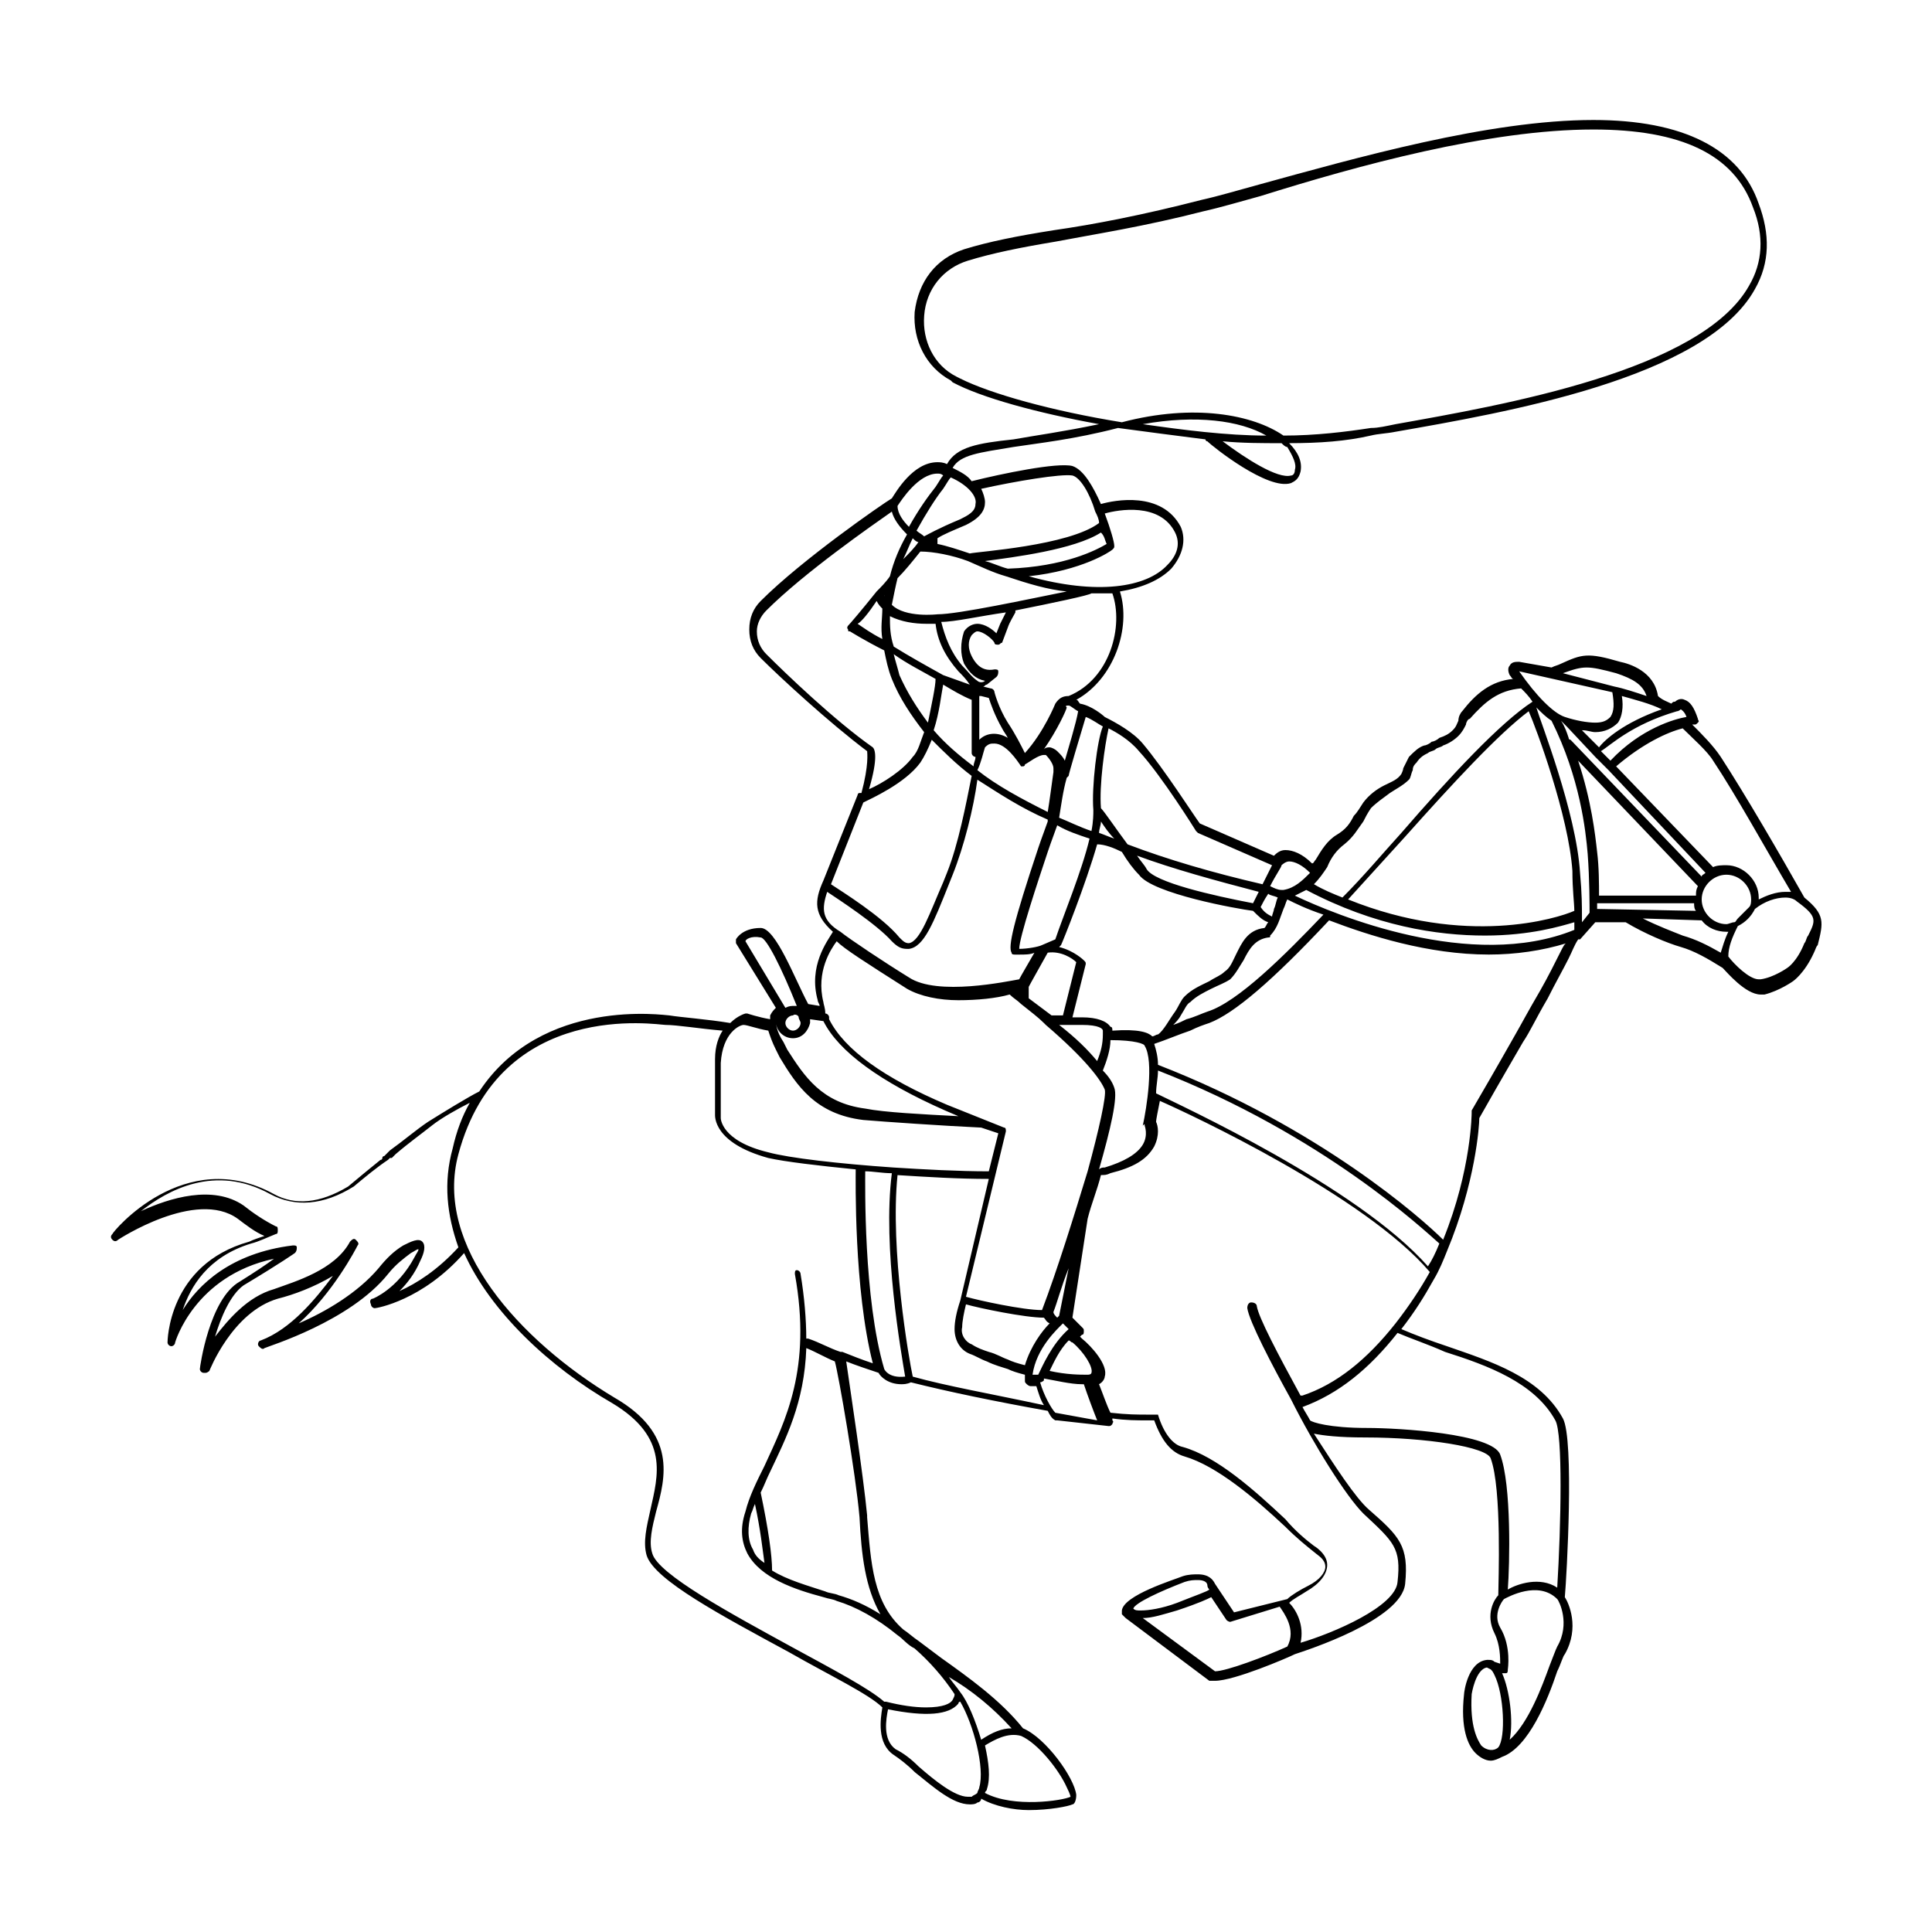 <?xml version="1.0" encoding="UTF-8"?>
<!-- Uploaded to: SVG Repo, www.svgrepo.com, Generator: SVG Repo Mixer Tools -->
<svg fill="#000000" width="800px" height="800px" version="1.1" viewBox="144 144 512 512" xmlns="http://www.w3.org/2000/svg">
 <path d="m622.18 381.86c-6.551-11.59-15.621-27.207-22.168-37.285-2.016-3.023-5.039-6.047-7.559-8.566h0.504c0.504 0 0.504 0 1.008-0.504 0.504-0.504 0-0.504 0-1.008-1.008-3.023-2.016-4.535-3.527-5.039-1.008-0.504-2.016 0-2.519 0.504-0.504 0-0.504 0-1.008 0.504-1.008-0.504-2.519-1.008-3.527-2.016-1.008-6.551-7.559-8.566-10.078-9.07-8.566-2.519-10.078-2.016-15.617 0.504-1.008 0.504-1.512 0.504-2.519 1.008l-8.562-1.504c-1.008 0-2.016 0-2.519 1.008-0.504 0.504-0.504 1.512 0 2.519 0.504 0.504 0.504 1.008 1.008 1.008-6.047 0.504-10.078 4.031-13.602 8.566-0.504 0.504-1.008 1.512-1.008 2.519-0.504 1.008-0.504 1.512-1.512 2.519-1.008 1.008-2.016 1.512-3.527 2.016-0.504 0.504-1.512 1.008-2.016 1.008-0.504 0.504-1.512 1.008-2.016 1.008-1.512 0.504-2.519 1.512-4.031 3.023-0.504 1.008-1.008 2.016-1.512 3.023 0 0.504-0.504 1.512-0.504 1.512-1.008 1.512-2.519 2.016-4.535 3.023-2.016 1.008-4.031 2.519-5.543 4.535-1.008 1.512-1.512 2.519-2.519 3.527-1.008 2.016-2.016 3.527-4.535 5.039-2.519 1.512-4.031 4.031-5.543 6.551-0.504 0.504-0.504 1.008-1.008 1.008-2.519-2.519-5.039-3.527-7.055-3.527-1.512 0-2.519 1.008-3.023 1.512l-19.648-8.566c-1.512-2.016-9.574-14.609-15.113-21.16-2.519-3.023-7.055-5.543-10.078-7.055-0.504-0.504-3.527-3.023-6.551-3.527-0.504-0.504-0.504-1.008-1.008-1.008 10.078-5.543 14.609-19.145 11.586-28.719 6.047-1.008 10.578-3.023 13.602-6.047 3.023-3.527 4.031-7.559 2.519-11.082-5.039-9.574-17.633-7.055-21.16-6.047-2.016-4.535-4.535-9.07-7.559-10.078-4.031-1.008-18.641 2.016-26.703 4.031-1.008-1.512-3.023-2.519-5.039-3.527 2.016-3.527 7.055-4.031 16.121-5.543 6.551-1.008 16.121-2.016 27.711-5.039 7.559 1.008 15.113 2.016 23.176 3.023 0 0 0 0.504 0.504 0.504 1.512 1.512 16.121 13.098 22.168 11.082 1.008-0.504 2.016-1.008 2.519-3.023 0.504-2.519-0.504-5.039-3.023-7.559 8.062 0 15.113-0.504 21.664-2.016 2.016-0.504 4.031-0.504 6.551-1.008 28.719-5.039 82.121-14.105 95.219-37.785 4.031-7.055 4.031-14.609 1.008-22.672-5.019-14.609-20.137-22.164-43.816-22.164-27.711 0-62.977 10.078-88.672 17.129-5.543 1.512-10.578 3.023-15.113 4.031-15.617 4.031-28.719 6.551-39.297 8.062-9.574 1.512-17.129 3.023-23.68 5.039-7.559 2.519-12.09 8.566-13.098 16.625-0.504 7.559 3.023 14.609 9.574 18.137l0.504 0.504c7.559 4.031 22.168 8.062 38.793 11.082-9.574 2.016-17.129 3.023-22.672 4.031-9.574 1.008-15.113 2.016-17.633 6.551-1.008-0.504-2.016-0.504-2.519-0.504-6.551 0-11.082 8.062-12.09 9.574-2.519 1.512-23.68 16.121-34.762 27.207-2.016 2.016-3.023 4.535-3.023 7.559 0 3.023 1.008 5.543 3.023 7.559 5.039 5.039 18.137 17.129 28.215 24.688 0 0.504 0.504 3.527-1.512 11.082h-0.504c-0.504 0-0.504 0.504-0.504 0.504l-9.07 22.672c-2.519 5.543-2.519 9.07 2.519 13.602-1.512 2.519-6.551 9.07-4.031 18.137 0 0.504 0.504 1.008 0.504 1.512l-3.023-0.504c-3.527-6.559-8.566-20.16-12.598-20.16-5.039 0-6.551 3.023-6.551 3.023v1.008l10.578 17.129c-0.504 0.504-1.008 1.008-1.512 2.016v1.008c-3.023-0.504-6.047-1.512-6.047-1.512h-0.504s-2.016 0.504-4.031 2.519c-6.047-1.008-13.098-1.512-16.121-2.016-1.008 0-33.754-5.039-50.383 20.152-3.023 1.512-9.574 5.543-13.602 8.062-3.023 2.016-6.551 5.039-10.078 7.559l-1.504 1.508s-0.504 0-0.504 0.504c0 0 0 0.504-0.504 0.504-2.519 2.016-5.543 4.535-8.566 7.055-7.559 4.535-14.105 5.039-19.648 2.016-23.68-13.098-42.824 10.078-42.824 10.578-0.504 0.504-0.504 1.008 0 1.512s1.008 0.504 1.512 0c0 0 20.656-13.602 31.738-5.543 2.016 1.512 4.535 3.527 7.055 4.535-1.512 0.504-3.023 1.008-4.031 1.512-21.66 6.047-21.66 26.703-21.66 26.703 0 0.504 0.504 1.008 1.008 1.008s1.008-0.504 1.008-1.008c0 0 5.039-17.633 26.199-22.168-2.016 1.512-5.039 3.527-9.07 6.047-8.062 4.535-10.578 22.672-10.578 23.176s0.504 1.008 1.008 1.008h0.504c0.504 0 1.008-0.504 1.008-0.504s6.047-15.617 18.137-19.145c4.031-1.008 9.574-3.023 14.609-6.047-4.535 6.047-11.082 14.105-19.145 17.129-0.504 0-1.008 1.008-0.504 1.512 0.504 0.504 1.008 1.008 1.512 0.504 1.008-0.504 22.672-7.055 32.746-19.648 2.016-2.519 4.031-4.031 6.047-5.543 1.008-0.504 1.512-1.008 2.016-1.008 0 0.504-0.504 1.008-1.008 2.016-4.535 8.566-11.082 11.082-11.082 11.082-0.504 0-1.008 0.504-0.504 1.512 0 0.504 0.504 1.008 1.008 1.008s12.594-2.016 23.68-14.609c7.055 15.617 22.672 30.23 39.297 39.801 15.113 9.07 12.09 19.145 10.078 28.215-1.008 4.535-2.016 8.566-1.008 12.09 2.016 6.551 20.152 16.121 37.785 25.695 10.578 6.047 21.16 11.082 24.688 14.609-0.504 3.023-1.512 9.574 3.023 12.594 1.512 1.008 3.527 2.519 5.543 4.535 5.039 4.031 10.078 8.566 14.609 8.566 0.504 0 1.512 0 2.016-0.504 0.504 0 1.008-0.504 1.008-1.008 3.527 2.016 8.566 3.023 12.594 3.023 5.543 0 10.578-1.008 11.586-1.512 0.504 0 1.008-1.008 1.008-2.519-0.504-4.535-8.062-15.113-14.105-17.633-6.047-7.559-14.609-13.602-21.664-18.641l-6.047-4.535c-1.512-1.008-2.519-2.016-4.031-3.023-8.062-7.055-8.566-17.633-9.574-29.727v-0.504c-1.008-10.578-4.535-33.754-5.543-40.809 2.519 1.008 5.543 2.016 8.566 3.023 0.504 1.008 2.519 3.023 6.047 3.023 0.504 0 1.512 0 2.519-0.504 10.078 2.519 22.168 5.039 36.273 7.559 0.504 1.008 1.008 2.016 2.016 2.519h0.504l13.602 1.512c0.504 0 0.504 0 1.008-0.504 0-0.504 0.504-0.504 0-1.008v-0.504c3.527 0.504 6.551 0.504 9.07 0.504h1.512 0.504c2.016 5.543 4.535 8.566 8.062 9.574 8.566 2.519 18.641 11.082 26.703 18.641 3.023 3.023 5.543 5.039 8.062 7.055 0.504 0.504 2.519 1.512 2.519 3.527 0 1.512-1.512 3.527-4.535 5.039-2.016 1.008-4.535 2.519-5.543 3.527l-14.113 3.519-5.039-7.559c-0.504-1.008-1.512-2.519-4.535-2.519-1.008 0-2.519 0-4.031 0.504-2.519 1.008-15.617 5.039-16.121 9.07v0.504 0.504s0.504 0.504 1.008 1.008l22.168 16.625h0.504 1.008c5.039 0 19.145-6.047 21.16-7.055 3.023-1.008 28.215-9.07 29.223-18.641 1.008-10.078-1.512-12.594-9.574-19.648-3.527-3.023-9.07-11.586-14.609-20.152 2.519 0.504 6.551 1.008 13.602 1.008 16.121 0 32.242 2.519 33.25 5.543 3.023 8.062 2.016 33.25 2.016 36.273-1.008 1.008-3.527 5.039-1.008 10.078 1.512 3.023 1.512 6.551 1.512 8.062l-1.512-0.504c-0.504-0.504-1.008-0.504-1.512-0.504h-0.504c-5.039 0.504-6.047 8.566-6.047 9.07-1.008 9.07 1.008 13.602 3.023 15.617 1.008 1.008 2.519 2.016 4.031 2.016 1.008 0 2.016-0.504 3.023-1.008 7.055-2.519 12.09-15.113 14.609-22.672 1.008-2.016 1.512-4.031 2.016-4.535 4.031-7.055 1.008-13.602 0-15.113 0.504-5.543 2.519-41.816-0.504-47.359-6.047-11.082-19.145-15.113-30.73-19.145-4.535-1.512-8.566-3.023-12.09-4.535 3.527-4.535 6.047-8.566 8.566-13.098 1.512-2.519 2.519-5.039 3.527-7.559 7.559-18.137 8.566-33.25 8.566-35.266 6.551-11.586 9.574-16.625 11.586-20.152 2.016-3.023 3.023-5.543 6.551-11.586 2.016-4.031 4.031-7.559 5.543-10.578 1.008-2.016 1.512-3.527 2.519-5.039h0.504l4.031-4.535h8.062c5.039 3.023 11.082 5.543 14.609 6.551 3.527 1.008 7.055 3.023 11.082 5.543 1.008 1.008 6.047 7.055 10.078 7.055h1.008c4.031-1.008 7.559-3.527 7.559-3.527s3.023-2.016 5.543-7.559c0.504-1.008 0.504-1.512 1.008-2.016 1.5-6.051 2.004-8.066-3.535-12.598zm-175.33-125.45c14.105-2.519 25.695-1.008 32.746 3.023-10.578 0-22.164-1.512-32.746-3.023zm40.305 12.09c0 1.008-0.504 1.512-1.008 1.512-3.527 1.008-12.09-4.535-18.137-9.07 5.039 0.504 10.578 0.504 15.617 0.504 0.504 0.504 1.008 1.008 1.512 1.008 1.512 2.519 2.519 4.535 2.016 6.047zm-89.676-24.688c-6.047-3.023-9.07-9.574-8.566-16.121 0.504-7.055 5.039-12.594 11.586-14.609 6.551-2.016 14.105-3.527 23.176-5.039 10.578-2.016 23.68-4.031 39.297-8.062 4.535-1.008 9.574-2.519 15.113-4.031 25.699-8.059 60.461-17.629 88.168-17.629 23.176 0 37.281 6.551 42.32 20.656 3.023 7.559 2.519 14.609-1.008 20.656-12.594 22.672-65.496 31.738-93.707 36.777-2.519 0.504-4.535 1.008-6.551 1.008-6.551 1.008-14.609 2.016-23.176 2.016-8.062-5.543-23.68-8.566-42.824-3.527-18.641-3.023-34.762-7.559-42.824-11.586zm192.45 93.207c2.519 2.519 6.551 6.047 8.062 8.566 6.047 9.07 14.105 23.68 20.656 34.762h-1.512c-2.519 0-5.039 1.008-7.055 2.016v-0.504c0-4.535-4.031-8.566-8.566-8.566-1.008 0-2.519 0-3.527 0.504l-25.695-26.703c7.059-6.043 13.605-9.066 17.637-10.074zm14.613 50.379c-0.504 0.504-0.504 1.008-1.008 1.008-0.504 0-1.512 0.504-2.016 0.504-3.527 0-6.551-3.023-6.551-6.551 0-3.527 3.023-6.551 6.551-6.551 3.527 0 6.551 3.023 6.551 6.551 0 0.504 0 1.512-0.504 2.016-1.012 1.008-2.016 2.016-3.023 3.023zm-37.285-2.519v-1.512h25.695c0 0.504 0 1.512 0.504 2.016zm-8.059-48.363 7.559 8.062 3.527 3.527 25.695 27.207c-0.504 0.504-1.008 0.504-1.008 1.008l-34.762-36.273s-0.504 0-0.504-0.504c-0.504-1.512-1.008-3.023-2.016-4.535 1.004 1.004 1.004 1.004 1.508 1.508zm34.762 42.32c-0.504 1.008-0.504 1.512-0.504 2.519h-25.695c0-3.023 0-7.559-0.504-11.586-0.504-4.535-1.512-13.602-5.039-24.184zm-5.543-46.352c0.504 0 0.504 0 0 0 0.504 0 1.008-0.504 1.008-0.504s1.008 0.504 1.512 2.016c-3.023 0.504-12.09 3.023-20.152 11.586l-2.519-2.519c2.519-1.512 8.062-7.051 20.152-10.578zm-20.656 9.57-4.535-4.535c1.512 0 2.519 0.504 3.527 0.504 2.519 0 4.535-1.008 6.047-2.519 1.008-1.512 1.512-4.031 1.008-7.055 3.527 1.008 7.559 2.016 10.578 3.527-10.074 3.531-15.113 8.066-16.625 10.078zm4.535-19.648c4.535 1.512 7.055 3.023 8.062 6.047-3.023-1.008-6.047-2.016-8.566-2.519l-13.602-3.527c5.543-2.012 6.551-2.012 14.105 0zm-1.008 5.039c0.504 3.023 0.504 5.039-0.504 6.551-1.008 1.008-2.016 1.512-4.031 1.512-2.016 0-5.039-0.504-8.062-1.512-3.023-1.008-7.559-5.543-12.09-12.09zm-48.867 152.15c-18.641-21.16-66-42.824-72.043-45.848 0-2.016 0.504-4.031 0.504-6.047 43.832 17.129 70.535 42.32 74.562 45.848-1.008 2.519-2.016 4.535-3.023 6.047zm-75.07-37.281s1.008 2.519-0.504 5.039c-1.512 2.519-5.039 4.535-10.078 6.047-0.504 0-1.008 0-1.512 0.504 3.023-10.578 5.039-19.145 4.031-21.664-0.504-1.512-1.512-3.023-3.023-4.535 1.008-2.519 2.016-5.543 2.016-8.062 6.551 0 9.07 1.008 9.07 1.512 2.519 4.031 0.504 16.625-0.504 21.16 0.504-0.504 0.504-0.504 0.504 0zm-32.746-35.773m2.016 2.016v-3.023c0.504-1.008 2.519-4.535 5.039-9.07 3.527-0.504 6.551 1.512 7.559 2.519l-3.527 14.105h-3.023c-2.016-1.508-4.031-3.019-6.047-4.531zm7.555-45.848c2.519 1.512 5.543 2.519 8.566 3.527-2.016 8.566-7.055 20.656-9.07 26.703l-3.523 1.512c-1.008 0.504-4.031 1.008-6.047 1.008 0-3.023 5.039-18.137 7.559-25.695 1.008-3.023 2.012-5.543 2.516-7.055zm11.59-1.004c1.008 1.512 2.016 3.023 3.527 4.535-1.512-0.504-2.519-1.008-4.031-1.512 0-1.012 0.504-2.019 0.504-3.023zm5.543 8.059c1.512 2.519 3.023 4.535 4.535 6.047 3.527 5.039 26.199 9.07 30.23 9.574 1.512 1.512 2.519 2.519 4.031 3.023-0.504 0.504-0.504 1.008-1.008 1.512-4.535 0.504-6.047 4.031-7.559 7.055-1.008 2.016-1.512 3.527-3.023 4.535-1.008 1.008-2.519 1.512-4.031 2.519-2.016 1.008-4.535 2.016-6.551 4.031-1.008 1.008-1.512 2.519-2.519 4.031-1.512 2.016-3.023 5.039-4.535 6.047-0.504 0-1.008 0.504-1.512 0.504-1.008-1.008-3.527-2.016-10.578-1.512 0-0.504 0-1.008-0.504-1.008-1.008-1.512-3.527-2.519-7.559-2.519h-2.519l3.527-14.105c0-0.504 0-0.504-0.504-1.008 0 0-2.519-2.519-6.551-3.527l0.504-0.504c0.504-1.008 6.551-16.121 9.574-26.703 2.016-0.008 4.535 1 6.551 2.008zm41.312 12.094c-0.504 1.008-0.504 2.016-1.008 3.023 0 0.504-0.504 1.512-0.504 2.016-1.008-0.504-2.016-1.008-3.023-2.519 0.504-1.008 1.008-2.016 2.016-3.527 0.504 0.504 1.512 0.504 2.519 1.008zm-6.551 1.508c-10.578-2.016-26.199-5.543-28.215-9.07-0.504-1.008-1.512-2.016-2.519-3.527 9.574 3.527 20.656 6.551 32.242 9.574-0.5 1.012-1.004 2.016-1.508 3.023zm-49.375 32.246h4.031c4.535 0 5.543 1.008 5.543 1.512v0.504 0.504c0 2.519-0.504 4.535-1.512 7.055-2.519-3.023-5.543-6.047-10.078-9.574h2.016zm30.23-2.519c1.008-1.512 1.512-3.023 2.519-3.527 1.512-1.512 3.527-2.519 5.543-3.527 2.016-1.008 3.527-1.512 5.039-2.519 1.512-1.512 2.519-3.527 3.527-5.039 1.512-3.023 3.023-5.543 6.551-6.047 0.504 0 0.504 0 0.504-0.504 2.016-2.016 2.519-4.535 3.527-7.055 0.504-1.008 0.504-1.512 1.008-2.519 2.016 1.008 5.039 2.519 9.574 4.031-10.078 10.578-22.672 23.176-30.73 25.695-1.512 0.504-3.527 1.512-5.543 2.016-1.008 0.504-2.016 1.008-3.527 1.512 0.496-0.5 1.504-1.508 2.008-2.516zm30.227-31.738c1.008-0.504 2.016-1.008 3.023-1.512 18.137 9.574 34.762 12.09 47.359 12.09 12.09 0 20.152-2.519 23.68-3.527v2.016c-27.207 11.086-63.48-4.031-74.062-9.066zm14.109 1.004c5.039-5.543 10.078-11.082 15.113-16.625 12.594-14.105 24.688-27.207 32.746-33.25 2.016 4.535 10.578 27.711 11.586 42.32 0 5.039 0.504 8.566 0.504 10.578-4.531 2.016-28.715 9.574-59.949-3.023zm-1.008-14.609c2.519-2.016 3.527-4.031 5.039-6.047 0.504-1.008 1.008-2.016 2.016-3.527 1.512-1.512 3.023-2.519 5.039-4.031 1.512-1.008 3.527-2.016 5.039-3.527 0.504-0.504 0.504-1.512 1.008-2.519 0-1.008 0.504-1.512 1.008-2.016 1.008-1.512 2.016-2.016 3.023-2.519 0.504-0.504 1.512-0.504 2.016-1.008 0.504-0.504 1.512-0.504 2.016-1.008 1.512-0.504 3.023-1.512 4.031-2.519 1.008-1.008 1.512-2.016 2.016-3.023 0-0.504 0.504-1.512 1.008-1.512 4.031-4.535 7.559-7.559 13.602-8.062 1.008 1.008 2.016 2.016 3.023 3.527-8.566 5.543-21.664 19.648-34.762 34.762-5.039 5.543-10.078 11.586-15.617 17.129-2.519-1.008-5.039-2.016-7.559-3.527 1.512-1.512 2.519-3.023 3.527-4.535 1-2.508 2.512-4.523 4.527-6.035zm-14.613 4.535c1.512 0 3.527 1.008 5.543 3.023-2.016 2.016-4.031 4.031-7.055 4.535h-0.504c-1.008 0-2.016-0.504-3.023-1.008 1.512-3.023 3.023-5.039 3.023-5.543 0.004 0 1.008-1.008 2.016-1.008zm-47.859-35.266c2.016 1.008 5.543 3.023 8.062 6.047 6.047 6.551 15.113 21.16 15.113 21.16l0.504 0.504 19.648 8.566c-0.504 1.008-1.512 3.023-2.519 5.039-13.098-3.023-25.191-6.551-35.77-10.578-3.023-4.031-6.047-8.566-7.055-9.574-0.504-6.051 1.008-16.633 2.016-21.164zm-4.031 21.664c0 1.008 0 3.023-0.504 5.543-3.023-1.008-6.047-2.519-8.566-3.527 0.504-3.023 1.008-7.055 2.016-10.578l0.504-0.504c0-0.504 3.023-10.578 4.535-15.617 1.512 0.504 3.527 2.016 4.535 2.519-1.512 3.523-3.023 16.117-2.519 22.164zm-57.434-55.422c0.504 1.008 1.008 1.512 1.512 2.016 0 2.519-0.504 5.039 0 8.062-3.023-1.512-5.039-3.023-6.551-4.031 1.008-0.504 3.023-3.023 5.039-6.047zm14.105-15.113s-0.504 0 0 0c-0.504 0-0.504 0 0 0zm-7.055 4.031c1.008-2.016 1.512-3.527 2.519-5.543 0.504 0.504 1.008 1.008 1.512 1.008-1.008 1.512-2.519 3.023-4.031 4.535zm4.535-2.016c3.527 0 8.566 1.008 12.594 2.519 3.527 1.512 6.551 3.023 10.078 4.031 6.047 2.016 11.082 3.527 16.121 4.031-10.078 2.016-28.719 6.047-34.258 6.047 0 0-8.566 1.008-12.09-2.519 0.504-2.519 1.008-5.039 1.512-7.055 2.012-2.016 4.027-4.535 6.043-7.055zm49.375-2.016c-2.519 1.512-11.082 6.047-26.199 6.551-2.016-0.504-4.031-1.512-6.047-2.016 7.559-1.008 23.68-3.023 30.73-7.559 1.012 1.008 1.012 2.016 1.516 3.023zm-37.785 31.742c1.512 2.519 3.023 4.031 5.543 4.535-0.504 0.504-1.512 0.504-2.016 0-1.512-1.008-2.519-2.519-4.031-4.031-3.023-3.527-4.535-7.559-5.543-11.586 3.527 0 10.078-1.512 17.129-2.519-0.504 1.008-1.008 2.016-1.512 3.023l-1.008 2.519c-1.008-1.008-3.023-2.519-5.039-2.519-1.008 0-2.519 0.504-3.527 2.016-1.004 3.019-1.004 6.043 0.004 8.562zm4.027 20.152v-11.586h0.504l2.016 0.504c0.504 1.512 1.512 4.535 3.527 8.062 0.504 1.008 1.008 1.512 1.512 2.519-2.519-1.516-5.543-1.516-7.559 0.5zm-25.188-37.789v-0.504l0.504-0.504c-0.504 0-0.504 0.504-0.504 1.008zm1.512 5.039c3.023 1.512 6.551 2.016 9.574 2.016h2.519c0.504 4.535 2.519 8.566 6.047 12.594 1.008 1.008 2.016 2.016 3.023 3.527l-7.055-2.519c-4.535-2.519-9.07-5.039-13.098-7.559-1.012-3.019-1.012-5.539-1.012-8.059zm12.09 16.625c0 2.016-1.008 6.551-2.016 11.586-3.023-4.031-5.543-8.062-7.559-12.594-0.504-2.016-1.008-3.527-1.512-5.543 3.527 2.523 7.559 4.535 11.086 6.551zm2.016 1.512c2.519 1.512 5.039 3.023 7.559 4.031v14.105c0 0.504 0.504 1.008 1.008 1.008 0 1.008-0.504 1.512-0.504 2.519-4.031-3.023-7.559-6.047-10.578-9.574 1.508-4.531 2.012-9.57 2.516-12.09zm11.082 16.625c1.008-1.008 1.512-1.008 2.519-1.008 3.023 0 6.047 4.535 7.055 6.047h0.504s0.504 0 0.504-0.504c1.008-0.504 3.527-2.519 5.039-2.519h0.504c1.008 1.008 2.016 2.519 2.016 3.527v1.008c-0.504 3.527-1.008 7.559-1.512 10.578-7.055-3.527-13.602-7.055-18.641-11.082 1.004-2.016 1.508-4.535 2.012-6.047zm22.168-11.082c0.504 0 1.512 1.008 2.519 1.512-0.504 3.023-2.519 9.574-3.527 13.098-0.504-1.008-1.008-1.512-2.016-2.519-0.504-0.504-1.512-1.008-2.016-1.008-0.504 0-1.008 0-1.512 0.504 3.527-5.039 6.047-10.578 6.047-11.082-0.504-0.504 0-0.504 0.504-0.504zm0-2.519c-1.512 0-2.519 0.504-3.527 2.016 0 0-3.023 7.559-8.062 13.098-1.008-2.016-2.519-5.039-4.535-8.062-2.519-4.031-3.527-8.062-3.527-8.062 0-0.504-0.504-1.008-1.008-1.008l-2.016-0.504c0.504 0 0.504-0.504 1.008-0.504l2.519-2.016c0.504-0.504 0.504-1.008 0.504-1.512s-0.504-0.504-1.008-0.504c-2.519 0.504-4.535-0.504-6.047-3.527-1.008-2.016-1.008-4.031 0-5.543 0.504-0.504 1.008-1.008 1.512-1.008 1.512 0 4.031 2.016 4.535 3.023 0 0.504 0.504 0.504 1.008 0.504s0.504-0.504 1.008-0.504l1.512-4.031c0.504-1.512 1.512-3.023 2.016-4.031v-0.504c10.078-2.016 19.648-4.031 20.152-4.535h1.008 4.535c3.027 8.574-0.5 22.68-11.586 27.215zm28.215-43.328c1.512 3.023 0.504 6.047-2.016 8.566-5.543 6.047-18.641 8.062-36.777 3.023 14.105-1.512 21.664-6.551 22.168-7.055 0.504-0.504 0.504-0.504 0.504-1.008 0-1.008-1.008-4.535-2.519-8.566 3.527-1.004 14.609-3.019 18.641 5.039zm-27.207-15.113c2.016 0.504 4.535 4.535 6.047 9.574 0.504 1.008 1.008 2.016 1.008 3.023-8.062 6.047-32.242 7.559-34.258 8.062-3.023-1.008-6.047-2.016-8.566-2.519v-1.008-0.504c1.512-1.008 4.031-2.016 7.559-3.527 4.031-2.016 5.039-4.031 5.039-6.047 0-1.008-0.504-2.519-1.008-3.527 9.066-2.016 21.156-4.031 24.18-3.527zm-25.695 7.559c0 2.016-2.016 3.023-4.031 4.031-6.047 2.519-8.566 4.031-9.574 4.535-0.504-0.504-1.512-1.008-2.016-1.512 2.519-4.535 5.039-8.566 7.055-11.082 1.008-1.512 1.512-2.519 2.016-3.023 4.539 2.012 7.055 5.035 6.551 7.051zm-10.074-8.062c0.504 0 1.008 0 1.512 0.504-0.504 0.504-1.008 1.512-2.016 3.023-2.016 2.519-4.535 6.047-7.055 10.578-1.512-1.512-3.023-3.527-3.023-5.543 1.008-1.508 5.543-8.562 10.582-8.562zm-17.129 72.547v0c-10.078-7.055-23.176-19.648-28.215-24.688-1.512-1.512-2.519-3.527-2.519-6.047 0-2.016 1.008-4.031 2.519-5.543 10.078-10.078 28.215-22.672 33.25-26.199 0.504 2.016 2.016 4.031 4.031 6.047-2.016 3.527-3.527 7.055-4.535 11.082-1.008 1.512-2.519 3.023-3.527 4.031-4.031 5.039-7.055 8.566-7.559 9.07 0 0-0.504 0.504 0 1.008 0 0.504 0 0.504 0.504 0.504 0 0 4.031 2.519 9.07 5.039 0.504 2.519 1.008 5.039 2.016 7.559 2.016 5.039 5.039 9.574 8.566 14.105-1.008 2.519-1.512 5.039-3.023 6.551-2.519 3.527-8.062 7.055-11.586 8.566 2.519-8.566 1.512-10.582 1.008-11.086zm-2.519 14.613c2.016-1.008 11.082-5.039 15.113-10.578 1.008-1.512 2.016-3.527 3.023-6.047 3.023 3.023 6.551 6.551 10.578 9.574-1.512 7.559-3.527 18.137-6.551 25.695l-1.008 2.519c-3.527 8.062-6.047 15.617-9.07 16.121-1.008 0-1.512-0.504-2.519-1.512-4.535-5.543-15.113-12.09-18.137-14.105zm-9.574 23.68c3.023 2.016 13.098 8.566 17.129 13.098 1.512 1.512 2.519 2.016 4.031 2.016h0.504c4.031-0.504 6.551-7.055 10.578-17.129l1.008-2.519c3.023-7.559 5.543-17.633 6.551-25.191 5.543 3.527 11.586 7.559 18.641 10.578v0.504c-0.504 1.512-1.512 4.031-2.519 7.055-6.551 19.648-8.062 26.199-7.055 27.711 0 0.504 0.504 0.504 1.008 0.504h1.008c1.512 0 3.023 0 4.031-0.504-2.016 3.527-3.527 6.047-4.031 7.055-3.023 0.504-21.664 4.535-29.223-0.504-6.551-4.031-15.617-10.078-18.137-12.09-5.031-3.027-5.031-6.051-3.523-10.582zm-1.008 29.219c-2.016-8.062 2.016-14.105 3.527-16.121 2.016 2.016 7.559 5.543 18.641 12.594 3.527 2.016 8.566 3.023 13.602 3.023 5.039 0 10.078-0.504 13.602-1.512 1.008 1.008 2.016 1.512 3.023 2.519 2.519 2.016 4.535 3.527 6.047 5.039 0 0 0.504 0.504 0.504 0.504 10.578 9.07 14.609 14.609 15.617 17.129 0.504 1.512-1.512 10.578-4.535 21.664-3.527 11.586-8.062 26.199-12.09 36.777-5.039 0-16.625-2.519-20.152-3.527l10.578-43.832c0-0.504 0-1.008-0.504-1.008l-15.113-6.047c-16.625-7.055-27.207-14.609-31.234-22.672v-0.504c0-0.504-0.504-1.008-1.008-1.008 0-1.508-0.504-2.516-0.504-3.019zm71.039 98.242s0 0.504-1.008 0.504c-2.016 0-5.543 0-10.078-1.008 1.008-2.016 2.519-5.543 5.039-8.062 0.504 0 0.504 0.504 1.008 0.504 3.023 2.523 5.543 6.551 5.039 8.062zm-14.105 0.504h-1.512c1.008-7.055 6.551-12.09 8.062-13.602l1.512 1.512c-4.535 4.031-7.055 10.074-8.062 12.09zm-3.527-2.519c-2.016-0.504-3.527-1.008-4.535-1.512-1.512-0.504-3.023-1.512-5.039-2.016-1.512-0.504-3.023-1.008-4.535-2.016-1.512-0.504-3.023-2.519-2.519-4.535 0-1.512 0.504-4.031 1.008-6.047 3.527 1.008 15.617 3.527 20.656 3.527 0.504 0.504 0.504 1.008 1.512 1.512-2.012 2.019-5.035 6.051-6.547 11.086zm9.066-13.098-0.504 0.504c-0.504-0.504-1.008-1.008-1.008-1.512 1.008-2.519 2.016-6.551 4.031-11.586zm-30.227-54.41 3.527 1.512c-9.574-0.504-19.648-1.008-24.688-2.016-11.586-1.512-16.121-8.566-20.656-15.617l-1.008-2.016c-2.016-3.023-2.016-5.039-2.016-6.047v0.504c0 2.519 2.016 4.535 4.535 4.535 2.519 0 4.031-2.016 4.535-4.031v-1.008l3.527 0.504c4.027 8.062 15.113 16.121 32.242 23.68zm-38.793-24.688c0 0.504 0.504 1.008 0.504 1.512 0 1.008-1.008 2.016-2.016 2.016-1.008 0-2.016-1.008-2.016-2.016 0-1.008 1.008-2.016 2.016-2.016 0.504-0.504 1.512 0 1.512 0.504zm-10.078-21.16c1.512 0 5.543 8.062 9.574 18.137h-0.504c-1.008 0-1.512 0-2.519 0.504l-10.578-17.633c-0.004-0.504 1.508-1.512 4.027-1.008zm-4.531 23.176c1.008 0 3.527 1.008 6.551 1.512 0.504 1.512 1.008 3.023 2.016 5.039l1.008 2.016c4.535 7.559 9.574 15.113 22.168 16.625 6.047 0.504 20.656 1.512 31.234 2.016l4.535 1.512-2.519 10.078c-8.062 0-17.129-0.504-25.191-1.008-14.609-1.008-27.711-2.519-33.25-4.031-12.594-3.023-12.594-9.07-12.594-9.07v-14.609c0.5-8.062 5.035-10.078 6.043-10.078zm-75.574 58.945c-5.543 6.047-11.082 9.574-15.617 11.586 2.016-2.016 4.031-4.535 5.543-8.062 1.008-2.016 1.512-4.031 0.504-5.039-1.008-1.008-3.023 0-5.039 1.008-2.519 1.512-4.535 3.527-6.551 6.047-5.543 6.551-14.105 11.586-21.16 14.609 9.07-8.062 15.113-19.648 15.617-20.656 0.504-0.504 0-1.008-0.504-1.512-0.504-0.504-1.008 0-1.512 0.504-4.031 7.559-14.609 10.578-20.152 12.594-7.055 2.016-12.09 8.062-15.617 12.594 1.512-5.039 4.031-11.082 7.559-13.602 10.078-6.047 13.602-8.566 13.602-8.566 0.504-0.504 0.504-1.008 0.504-1.512 0-0.504-0.504-0.504-1.008-0.504-16.625 2.016-25.191 10.578-29.223 17.129 2.016-6.047 6.551-14.105 18.137-17.633 2.016-0.504 4.031-1.512 6.551-2.519 0.504 0 0.504-0.504 0.504-1.008 0-0.504 0-1.008-0.504-1.008-3.023-1.512-6.047-3.527-8.566-5.543-8.062-5.543-19.648-2.016-27.207 1.512 7.055-5.543 19.648-12.594 34.258-4.535 6.551 3.527 14.105 3.023 22.168-2.016 3.023-2.519 6.047-5.039 9.07-7.055l0.504-0.504h0.504l1.008-1.008c3.527-3.023 7.055-5.543 9.574-7.559 2.519-2.016 7.055-4.535 10.078-6.047-2.016 3.527-3.527 7.559-4.535 12.09-2.519 9.086-1.512 17.648 1.512 26.215v0zm51.391 81.113c-1.008-3.023 0-7.055 1.008-11.082 2.519-9.07 5.543-20.656-11.082-30.23-25.191-15.113-47.863-40.305-41.312-64.488 11.082-41.312 52.898-34.258 54.914-34.258 3.023 0 9.07 1.008 15.113 1.512-1.008 1.512-2.016 4.031-2.016 7.559v14.609c0 0.504-0.504 7.559 14.105 11.586 4.535 1.008 13.098 2.016 23.176 3.023 0 2.519-0.504 31.738 4.535 51.387-3.023-1.008-5.543-2.016-8.062-3.023h-0.504c-3.023-1.008-5.543-2.519-8.566-3.527h-0.504c0-5.039-0.504-11.082-1.512-17.129 0-0.504-0.504-1.008-1.008-1.008-0.5 0.004-0.5 0.508-0.5 1.012 4.535 25.191-2.519 38.793-8.062 50.883-2.016 4.031-4.031 8.062-5.039 12.09-1.512 4.535-1.008 8.062 0.504 11.082 3.527 6.551 12.594 9.574 20.152 11.586 1.512 0.504 2.519 0.504 3.527 1.008 5.039 1.512 10.578 4.535 16.121 9.07 1.512 1.008 2.519 2.519 4.535 3.527 4.031 3.527 7.559 7.559 10.578 12.09 0 0.504 0 0.504-0.504 1.512-0.504 1.008-2.519 2.016-7.055 2.016-3.023 0-6.551-0.504-10.578-1.512h-0.504c-4.031-3.527-13.602-8.566-24.688-14.609-15.613-8.562-35.262-19.141-36.773-24.684zm26.699-1.008c-1.512-2.519-1.512-6.047-0.504-9.574 0.504-1.008 0.504-1.512 1.008-2.519 1.512 7.055 2.016 12.09 2.519 15.617-1.512-1.004-2.519-2.012-3.023-3.523zm57.941 65.496h-1.008c-3.527 0-9.07-4.535-13.098-8.062-2.016-2.016-4.031-3.527-6.047-4.535-3.527-2.519-2.519-8.062-2.016-10.578 10.078 2.016 16.121 1.512 18.641-1.512 0 0 0-0.504 0.504-0.504 3.527 6.047 6.551 17.633 5.039 22.672 0 0.504-0.504 1.008-0.504 1.512-0.508 0.504-1.008 0.504-1.512 1.008zm25.188-2.519c1.008 2.016 1.008 2.519 1.008 2.519-2.016 1.008-15.113 3.023-22.672-1.008 0-0.504 0.504-0.504 0.504-1.008 1.008-3.023 0.504-7.055-0.504-11.586 2.519-1.512 6.047-3.527 9.574-2.519 4.535 2.012 10.074 9.066 12.09 13.602zm-14.609-15.617c-2.519 0-5.039 1.008-8.062 3.023-1.512-5.039-3.527-10.078-5.543-12.594-1.008-1.512-2.016-2.519-3.023-4.031 6.051 3.523 11.59 8.059 16.629 13.602zm-40.305-55.926c0.504 10.078 1.512 18.641 5.543 25.695-4.031-2.519-7.559-4.031-11.082-5.039-1.008-0.504-2.519-0.504-3.527-1.008-4.535-1.512-10.078-3.023-14.105-5.543 0-4.031-1.008-11.082-3.023-20.656 1.008-2.016 1.512-3.527 2.519-5.543 4.031-8.566 9.07-18.137 9.574-32.746 2.519 1.008 5.039 2.519 7.559 3.527 1 3.527 5.535 29.727 6.543 41.312zm6.551-39.297c-5.543-18.641-5.039-49.375-5.039-52.395 2.016 0 4.535 0.504 7.055 0.504-2.519 19.648 2.519 47.863 3.527 53.906-4.535 0.504-5.543-2.016-5.543-2.016zm7.555 2.016c-1.008-4.535-6.047-33.754-4.031-53.402 8.062 0.504 16.121 1.008 24.184 1.008l-7.559 32.242c-1.008 3.023-1.512 5.543-1.512 7.559 0 3.023 1.512 5.543 4.031 6.551 1.512 0.504 3.023 1.512 4.535 2.016 2.016 1.008 4.031 1.512 5.543 2.016 1.008 0.504 2.519 1.008 4.535 1.512v1.512c0 0.504 0 0.504 0.504 1.008 0 0 0.504 0.504 1.008 0.504h1.512c0.504 1.512 1.008 3.527 2.016 5.039-14.109-3.027-25.695-5.043-34.766-7.562zm37.785 9.574c-1.008-1.008-3.023-4.535-4.031-8.062 0.504 0 1.008-0.504 1.008-0.504v-0.504c3.023 0.504 7.055 1.512 10.078 1.512h0.504c1.008 3.023 2.519 7.055 3.527 9.574zm34.262 44.84c1.512-0.504 2.519-0.504 3.527-0.504 1.512 0 2.519 0.504 2.519 1.512 0 0.504 0.504 1.008 0.504 1.008-0.504 0.504-3.527 1.512-8.566 3.527-4.031 1.512-7.559 2.016-9.574 2.016-1.008 0-1.512 0-2.016-0.504 0.504-1.516 7.055-4.539 13.605-7.055zm8.059 23.676-19.145-14.105c2.519 0 5.543-1.008 9.07-2.016 6.047-2.016 8.062-3.023 9.07-3.527l4.031 6.047c0.504 0.504 1.008 0.504 1.008 0.504l13.098-4.031c1.008 1.512 4.535 6.047 2.016 10.578-5.543 2.523-16.125 6.551-19.148 6.551zm39.297-41.816c8.062 7.559 10.078 9.07 9.07 18.137-0.504 6.551-17.129 13.602-25.695 16.121 1.008-4.535-1.008-8.566-3.023-10.578 1.008-1.008 3.023-2.016 4.535-3.023 3.527-2.016 5.543-4.535 5.543-7.055 0-3.023-3.527-5.039-3.527-5.039-2.016-1.512-5.039-4.031-7.559-7.055-8.062-7.559-18.137-16.625-27.207-19.145-2.519-0.504-5.039-3.527-6.551-8.566h-1.008-1.512c-3.023 0-5.543 0-10.078-0.504-1.008-2.016-2.016-5.039-3.023-7.559 1.008-0.504 1.512-1.512 1.512-2.016 1.008-3.023-3.527-8.062-6.047-10.078l-0.504-0.504s0.504-0.504 0.504-0.504c0.504 0 0.504-0.504 0.504-1.008s0-0.504-0.504-1.008l-2.519-2.519 4.031-26.199c1.008-4.031 2.519-7.559 3.527-11.586 1.008 0 1.512 0 2.519-0.504 6.047-1.512 9.574-3.527 11.586-7.055 1.512-3.023 1.008-5.543 0.504-6.551 0-0.504 0.504-3.023 1.008-5.543 8.062 3.527 54.41 25.191 71.539 45.344-2.519 4.535-5.543 9.07-9.07 13.602-7.559 9.574-15.617 16.121-24.688 19.145h-0.504c-6.047-11.082-11.082-20.656-11.586-23.68 0-0.504-0.504-1.008-1.512-1.008-0.504 0-1.008 0.504-1.008 1.512 0.504 3.527 6.551 15.113 11.586 24.184 6.059 12.105 14.625 25.711 19.156 30.242zm31.238 61.465c-1.008-1.512-3.023-5.039-2.519-13.602 0 0 1.008-6.551 4.031-7.055l1.008 0.504c0.504 0.504 0.504 0.504 1.008 1.512 2.519 5.039 3.023 16.625 1.008 19.145-1.008 1.008-3.023 1.008-4.535-0.504zm20.152-26.195c-0.504 1.008-1.008 2.519-2.016 5.039-2.016 5.543-5.543 15.113-10.578 19.648 1.008-5.039 0-13.098-2.016-17.633h1.008c0.504 0 0.504-0.504 0.504-1.008 0 0 1.008-6.047-2.016-11.082-2.016-3.527 0.504-7.055 1.008-7.559 1.008-0.504 9.07-5.039 14.105 0 0.504 0.5 3.527 6.547 0 12.594zm-0.504-59.953c2.016 3.527 1.512 27.711 0.504 44.336-4.535-3.023-10.578-1.008-13.098 0.504 0.504-6.551 1.008-27.711-2.016-35.77-2.016-5.543-26.703-7.055-35.266-7.055-10.078 0-14.609-1.512-15.113-2.016-0.504-1.008-1.512-2.519-2.016-3.527 9.574-3.527 17.633-10.078 25.191-19.648 3.527 1.512 8.062 3.023 12.594 5.039 11.082 3.523 23.676 8.059 29.219 18.137zm1.512-124.44c-1.512 3.023-3.527 7.055-5.543 10.578-3.527 6.047-4.535 8.062-6.551 11.586-2.016 3.527-4.535 8.062-11.586 20.152v0.504s0 15.113-7.559 33.754c-5.543-5.543-32.746-29.727-75.57-46.352 0-2.016-0.504-4.031-1.008-5.543 3.023-1.008 6.551-2.519 9.574-3.527 2.016-1.008 3.527-1.512 5.039-2.016 6.551-2.519 16.625-11.082 31.738-27.207 10.578 4.031 26.199 9.07 42.32 9.07 7.055 0 14.105-1.008 20.656-3.023-0.504 0.008-1.008 1.016-1.512 2.023zm5.543-9.07c0-2.519 0-6.047-0.504-11.586-1.008-16.121-10.578-40.305-11.586-43.832 1.512 1.512 2.519 2.519 4.031 3.527 7.559 15.113 9.07 29.223 9.574 35.266 0.504 6.551 0.504 14.105 0.504 15.617l-2.016 2.519c-0.004-1.008-0.004-1.008-0.004-1.512zm16.121 0.504 15.617 0.504c1.512 2.016 4.031 3.023 6.551 3.023h0.504c-1.008 2.016-1.512 4.031-2.016 5.543-3.527-2.016-6.551-3.527-10.078-4.535-2.519-1.008-6.547-2.519-10.578-4.535zm43.832 4.535c-0.504 0.504-0.504 1.512-1.008 2.016-2.016 5.039-4.535 6.551-4.535 6.551s-3.527 2.519-7.055 3.023h-0.504c-2.519 0-6.551-4.031-8.062-6.047 0-2.519 1.008-5.039 2.519-8.062 2.016-1.008 3.527-2.519 4.535-4.535 2.519-2.016 5.543-3.023 8.062-3.023 1.512 0 2.519 0.504 3.023 1.008 5.543 4.031 5.039 5.039 3.023 9.07z"/>
</svg>
